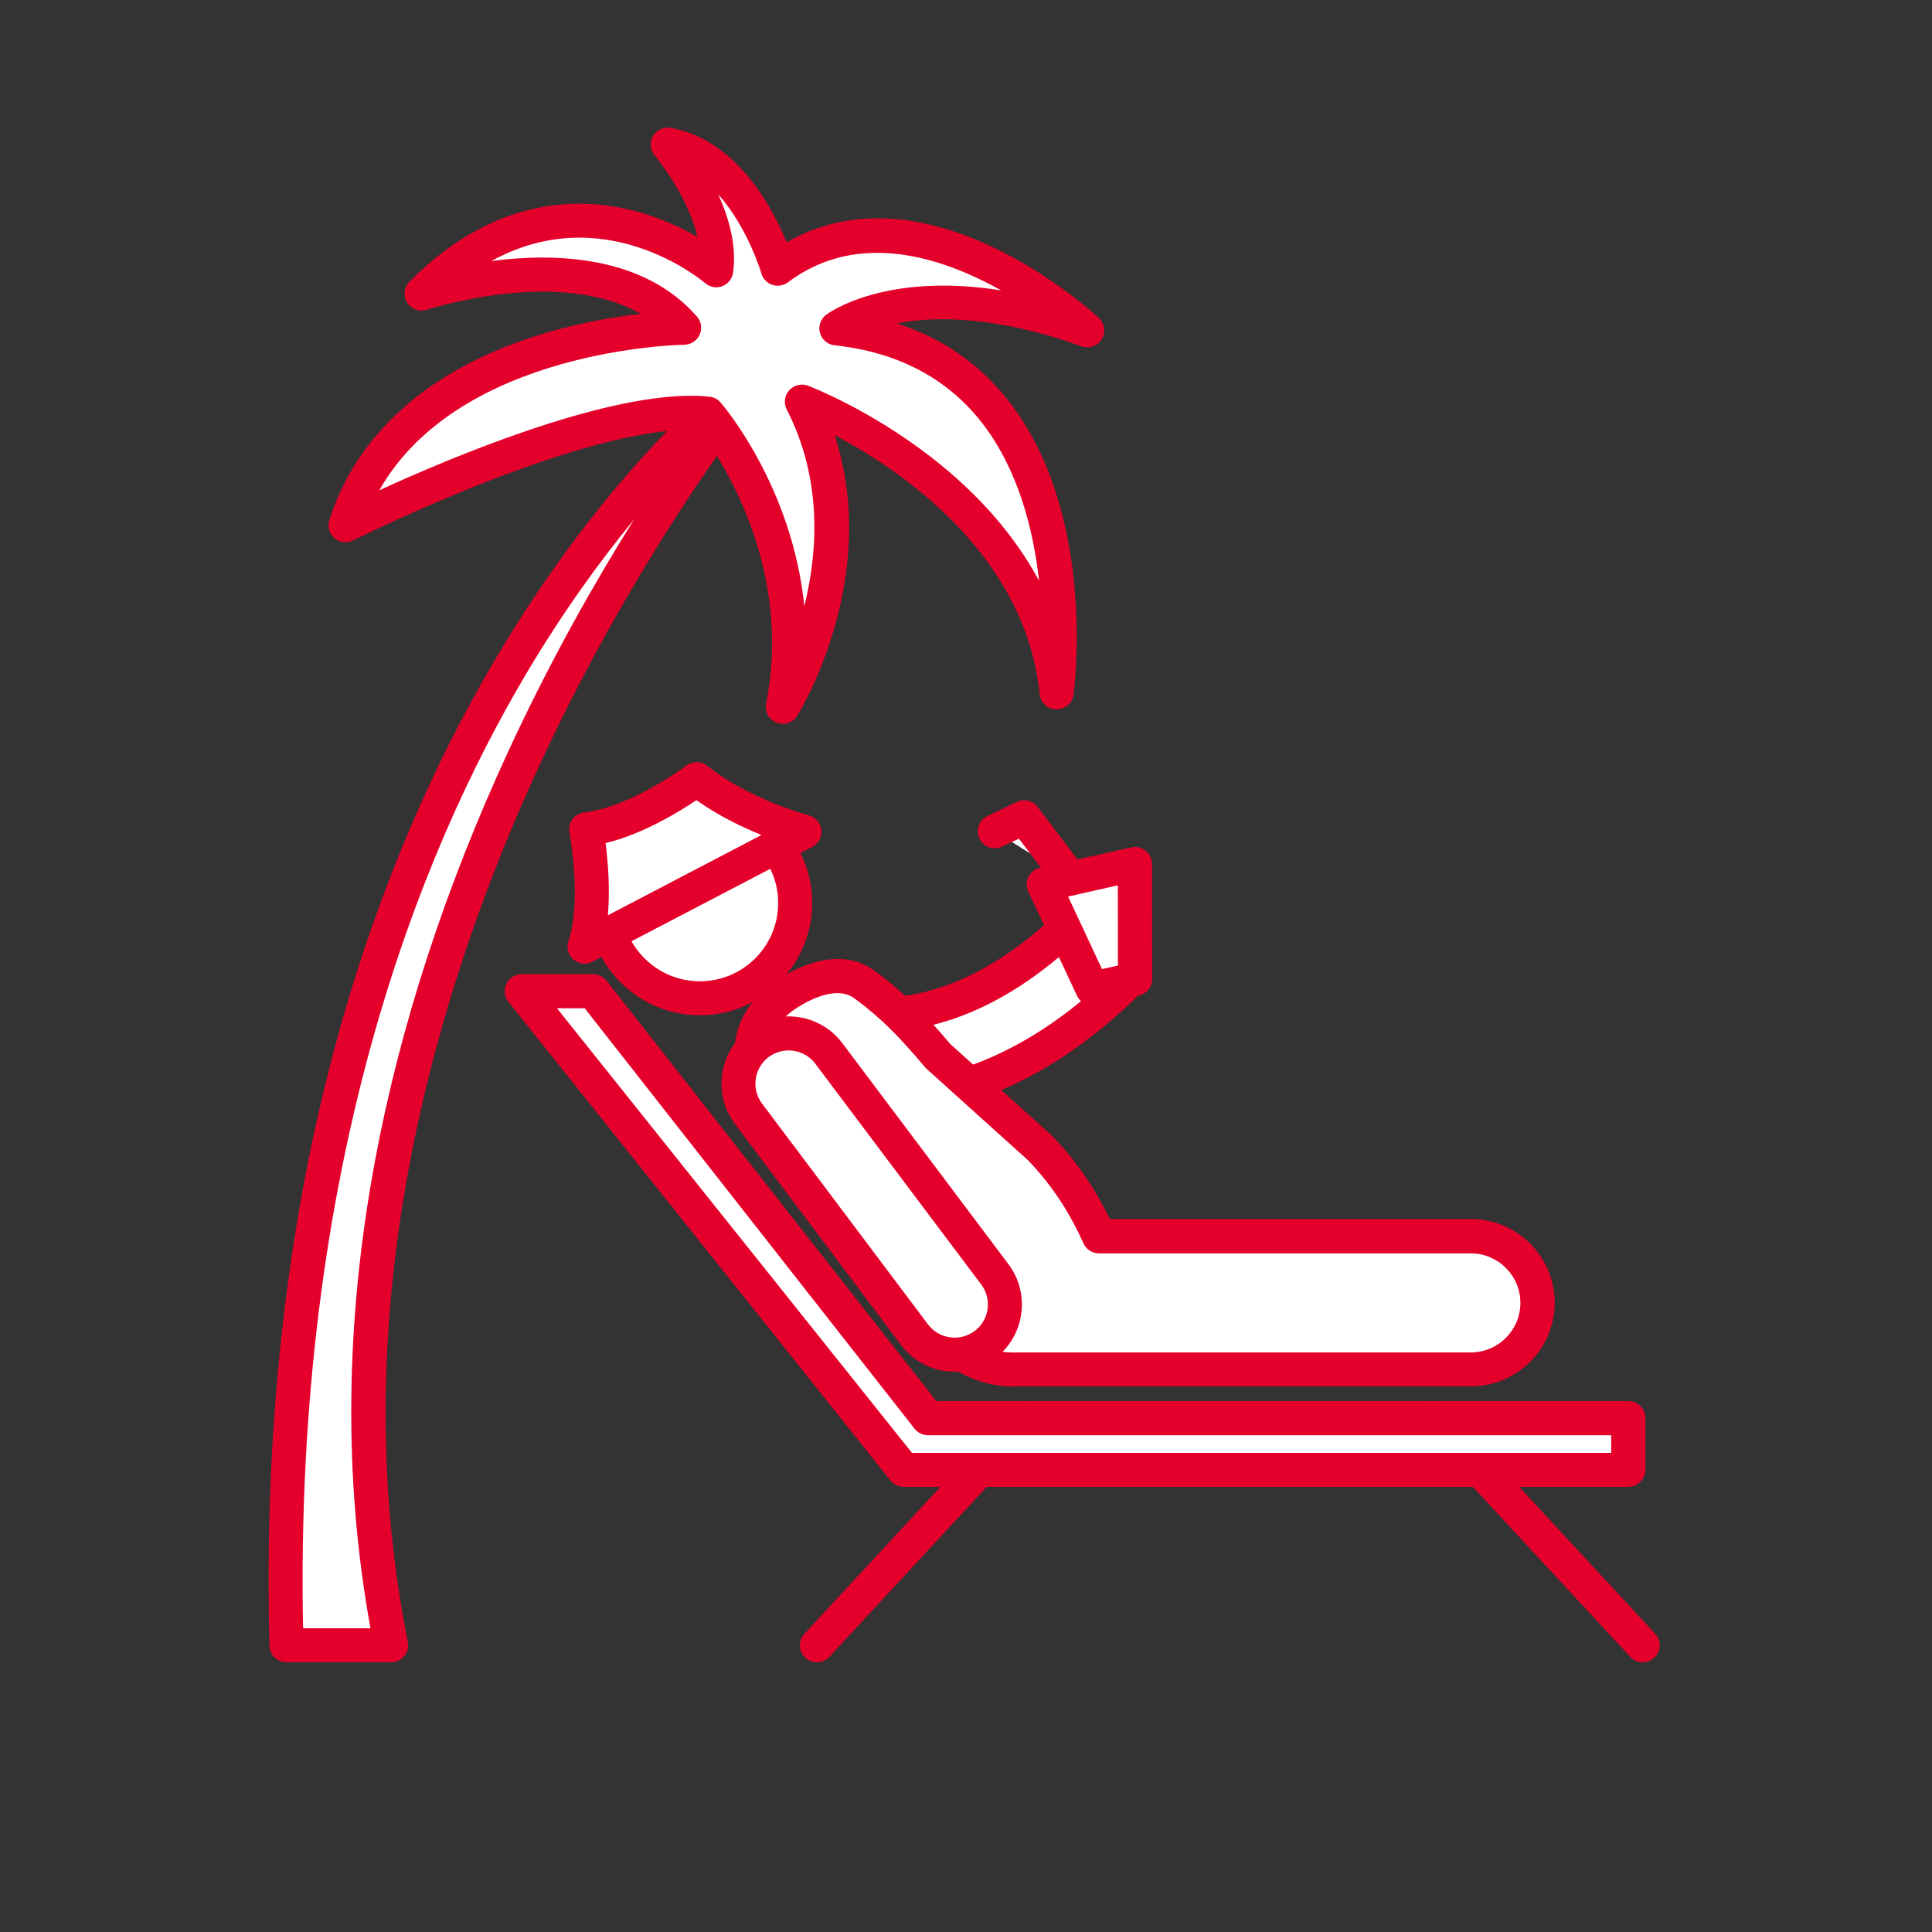<?xml version="1.0" encoding="UTF-8"?>
<svg width="386px" height="386px" viewBox="0 0 386 386" version="1.1" xmlns="http://www.w3.org/2000/svg" xmlns:xlink="http://www.w3.org/1999/xlink">
    <rect x="0" y="0" width="386" height="386" fill="#333333" stroke="none"/>
    <title>Time Off</title>
    <g id="Time-Off" stroke="none" stroke-width="1" fill="none" fill-rule="evenodd">
        <g id="elderly_man" transform="translate(53, 25)" fill-rule="nonzero">
            <g id="Group" transform="translate(229.654, 254.843)">
                <path d="M3.552,3.487 L45.549,48.855 L3.552,3.487 Z" id="Path" fill="#FFFFFF"></path>
                <path d="M45.549,52.272 C44.626,52.272 43.724,51.916 43.053,51.182 L1.056,5.814 C-0.224,4.43 -0.14,2.292 1.245,1.013 C2.629,-0.266 4.769,-0.182 6.048,1.202 L48.045,46.57 C49.325,47.953 49.241,50.092 47.856,51.371 C47.206,51.979 46.367,52.272 45.549,52.272 Z" id="Path" fill="#E4002B"></path>
            </g>
            <g id="Group" transform="translate(106.055, 254.843)">
                <path d="M46.158,3.487 L4.161,48.855 L46.158,3.487 Z" id="Path" fill="#FFFFFF"></path>
                <path d="M4.161,52.272 C3.343,52.272 2.504,51.979 1.853,51.371 C0.469,50.092 0.385,47.953 1.665,46.57 L43.661,1.202 C44.941,-0.182 47.081,-0.266 48.465,1.013 C49.85,2.292 49.934,4.43 48.654,5.814 L6.657,51.182 C5.986,51.895 5.084,52.272 4.161,52.272 Z" id="Path" fill="#E4002B"></path>
            </g>
            <g id="Group" transform="translate(47.318, 168.887)">
                <polygon id="Path" fill="#FFFFFF" points="18.153 4.137 85.092 89.443 224.99 89.443 224.99 99.779 80.246 99.779 3.888 4.137"></polygon>
                <path d="M224.99,103.175 L80.246,103.175 C79.218,103.175 78.232,102.714 77.582,101.896 L1.245,6.254 C0.427,5.227 0.28,3.843 0.846,2.669 C1.413,1.495 2.609,0.74 3.909,0.74 L18.174,0.74 C19.223,0.74 20.209,1.223 20.859,2.04 L86.77,86.047 L225.032,86.047 C226.92,86.047 228.431,87.577 228.431,89.443 L228.431,99.758 C228.389,101.645 226.878,103.175 224.99,103.175 Z M81.882,96.382 L221.592,96.382 L221.592,92.86 L85.092,92.86 C84.043,92.86 83.057,92.378 82.407,91.56 L16.496,7.554 L10.958,7.554 L81.882,96.382 Z" id="Shape" fill="#E4002B"></path>
            </g>
            <g id="Group" transform="translate(64.1, 132.079)">
                <ellipse id="Oval" fill="#FFFFFF" transform="translate(22.74, 23.325) rotate(-9.218) translate(-22.74, -23.325) " cx="22.74" cy="23.325" rx="19.048" ry="19.037"></ellipse>
                <path d="M22.726,45.766 C10.349,45.766 0.28,35.703 0.28,23.334 C0.28,10.965 10.349,0.901 22.726,0.901 C35.103,0.901 45.172,10.965 45.172,23.334 C45.172,35.703 35.103,45.766 22.726,45.766 Z M22.726,7.694 C14.104,7.694 7.077,14.696 7.077,23.334 C7.077,31.951 14.083,38.974 22.726,38.974 C31.369,38.974 38.375,31.971 38.375,23.334 C38.375,14.717 31.348,7.694 22.726,7.694 Z" id="Shape" fill="#E4002B"></path>
            </g>
            <g id="Group" transform="translate(98.594, 154.211)">
                <path d="M24.376,40.301 C36.291,40.301 53.681,36.192 72.561,18.12 C75.812,15.018 76.064,9.692 73.169,6.233 C70.253,2.774 65.261,2.481 62.03,5.604 C47.912,19.127 35.368,22.712 27.334,23.362 C19.446,23.991 14.558,21.978 14.516,21.957 C10.51,20.154 5.874,22.167 4.175,26.443 C2.475,30.72 4.363,35.668 8.391,37.471 C8.915,37.723 14.936,40.301 24.376,40.301 Z" id="Path" fill="#FFFFFF"></path>
                <path d="M24.376,43.698 C14.223,43.698 7.699,40.888 6.985,40.574 C1.343,38.037 -1.343,31.14 1.007,25.206 C2.203,22.188 4.447,19.881 7.342,18.707 C10.09,17.596 13.09,17.638 15.817,18.833 C16.195,18.98 20.432,20.51 27.061,19.986 C34.55,19.399 46.276,15.982 59.66,3.172 C61.904,1.013 64.82,-0.077 67.862,0.091 C70.925,0.258 73.736,1.663 75.75,4.074 C79.798,8.875 79.4,16.275 74.91,20.594 C54.961,39.693 36.417,43.698 24.376,43.698 Z M11.433,24.703 C10.908,24.703 10.405,24.808 9.901,24.997 C8.727,25.479 7.825,26.422 7.321,27.701 C6.293,30.322 7.384,33.299 9.755,34.368 C9.985,34.473 15.481,36.905 24.355,36.905 C35.137,36.905 51.856,33.215 70.191,15.667 C72.12,13.823 72.288,10.51 70.547,8.435 C69.75,7.491 68.659,6.925 67.484,6.862 C66.352,6.799 65.219,7.219 64.359,8.057 C49.528,22.271 36.165,26.066 27.585,26.758 C18.649,27.471 13.174,25.102 13.111,25.081 C12.586,24.829 12.02,24.703 11.433,24.703 Z" id="Shape" fill="#E4002B"></path>
            </g>
            <g id="Group" transform="translate(141.716, 134.175)">
                <g transform="translate(10.321, 9.553)">
                    <polygon id="Path" fill="#FFFFFF" points="21.719 3.927 21.74 26.905 13.223 28.791 3.489 7.973"></polygon>
                    <path d="M13.223,32.188 C11.922,32.188 10.705,31.433 10.139,30.217 L0.405,9.399 C-0.035,8.456 -0.014,7.386 0.426,6.464 C0.888,5.541 1.727,4.871 2.734,4.64 L20.984,0.573 C21.991,0.342 23.04,0.594 23.858,1.244 C24.655,1.894 25.138,2.858 25.138,3.885 L25.159,26.863 C25.159,28.456 24.047,29.84 22.495,30.175 L13.978,32.062 C13.705,32.167 13.474,32.188 13.223,32.188 Z M8.356,10.384 L15.132,24.892 L18.32,24.179 L18.299,8.162 L8.356,10.384 Z" id="Shape" fill="#E4002B"></path>
                </g>
                <g id="Path">
                    <polygon fill="#FFFFFF" points="19.139 16.353 9.888 4.109 4.014 6.897"></polygon>
                    <path d="M19.16,19.749 C18.132,19.749 17.104,19.288 16.454,18.407 L8.86,8.386 L5.503,9.979 C3.804,10.776 1.769,10.063 0.972,8.365 C0.175,6.667 0.888,4.633 2.588,3.837 L8.461,1.048 C9.909,0.356 11.671,0.776 12.636,2.076 L21.887,14.319 C23.02,15.808 22.726,17.946 21.237,19.078 C20.586,19.518 19.873,19.749 19.16,19.749 Z" fill="#E4002B"></path>
                </g>
            </g>
            <g id="Group" transform="translate(93.468, 165.623)">
                <path d="M9.552,8.805 C9.552,8.805 19.412,1.027 26.313,6.122 C32.292,10.524 36.11,14.675 40.892,20.336 L61.282,38.722 C66.233,43.838 70.177,49.813 73.051,56.333 C73.051,56.354 73.072,56.354 73.072,56.375 L147.395,56.375 C154.737,56.375 160.695,62.329 160.695,69.666 L160.695,69.666 C160.695,77.004 154.737,82.958 147.395,82.958 L57.465,82.958 C57.36,82.958 57.255,82.958 57.15,82.958 C51.108,83.315 45.025,80.736 41.081,75.558 L8.545,32.6 C2.336,24.361 1.308,15.053 9.552,8.805 Z" id="Path" fill="#FFFFFF"></path>
                <path d="M56.08,86.396 C49.158,86.396 42.634,83.168 38.417,77.612 L5.881,34.655 C2.189,29.791 0.238,24.718 0.238,19.959 C0.217,14.508 2.734,9.707 7.496,6.101 C8.314,5.472 19.621,-3.082 28.348,3.375 C34.305,7.778 38.249,11.908 43.368,17.946 L63.59,36.164 C63.653,36.206 63.695,36.269 63.758,36.332 C68.394,41.112 72.275,46.689 75.274,52.936 L147.437,52.936 C156.646,52.936 164.156,60.421 164.156,69.645 C164.156,78.849 156.667,86.354 147.437,86.354 L57.507,86.354 C57.423,86.354 57.339,86.354 57.234,86.354 C56.856,86.375 56.479,86.396 56.08,86.396 Z M20.838,7.799 C16.517,7.799 11.713,11.426 11.65,11.489 C11.629,11.489 11.608,11.51 11.608,11.531 C8.566,13.837 7.035,16.667 7.035,19.959 C7.035,23.229 8.524,26.898 11.293,30.567 L43.829,73.524 C46.934,77.612 51.843,79.876 56.982,79.583 C57.066,79.583 57.171,79.583 57.255,79.583 L57.486,79.583 L147.395,79.583 C152.849,79.583 157.296,75.138 157.296,69.687 C157.296,64.236 152.849,59.792 147.395,59.792 L73.093,59.792 C71.771,59.792 70.555,59.016 70.009,57.821 C70.009,57.8 69.988,57.779 69.967,57.737 L69.967,57.737 C67.177,51.448 63.464,45.892 58.933,41.196 L38.627,22.894 C38.522,22.789 38.396,22.684 38.312,22.558 C33.341,16.688 29.816,12.956 24.299,8.889 C23.271,8.113 22.076,7.799 20.838,7.799 Z" id="Shape" fill="#E4002B"></path>
            </g>
            <g id="Group" transform="translate(59.904, 126.957)">
                <path d="M3.867,37.177 C6.951,28.121 4.203,13.718 4.203,13.718 C14.419,12.628 26.271,3.717 26.271,3.717 C35.375,10.971 47.794,14.221 47.794,14.221 L3.867,37.177 Z" id="Path" fill="#FFFFFF"></path>
                <path d="M3.888,40.574 C3.091,40.574 2.315,40.301 1.665,39.756 C0.616,38.855 0.217,37.387 0.658,36.087 C3.406,28.016 0.888,14.493 0.867,14.368 C0.7,13.445 0.909,12.481 1.476,11.705 C2.042,10.95 2.902,10.447 3.846,10.342 C13.034,9.357 24.131,1.076 24.236,0.992 C25.474,0.07 27.194,0.091 28.411,1.055 C36.844,7.785 48.549,10.908 48.675,10.929 C50.039,11.286 51.025,12.439 51.192,13.844 C51.36,15.248 50.626,16.59 49.388,17.24 L5.462,40.175 C4.958,40.448 4.413,40.574 3.888,40.574 Z M8.084,16.485 C8.524,19.923 9.028,25.479 8.545,30.909 L39.235,14.871 C35.375,13.298 30.592,11.013 26.229,7.91 C22.726,10.279 15.447,14.724 8.084,16.485 Z" id="Shape" fill="#E4002B"></path>
            </g>
            <g id="Group" transform="translate(90.203, 177.273)">
                <path d="M6.335,20.259 L39.501,64.39 C42.836,68.813 49.129,69.715 53.555,66.382 L53.555,66.382 C57.982,63.048 58.884,56.759 55.548,52.335 L22.383,8.204 C19.048,3.78 12.754,2.879 8.328,6.212 L8.328,6.212 C3.902,9.525 3,15.814 6.335,20.259 Z" id="Path" fill="#FFFFFF"></path>
                <path d="M47.556,71.791 C46.927,71.791 46.276,71.749 45.647,71.665 C42.102,71.162 38.955,69.296 36.794,66.423 L3.629,22.292 L3.629,22.292 C-0.818,16.359 0.378,7.931 6.293,3.487 C9.167,1.327 12.691,0.426 16.258,0.929 C19.803,1.432 22.949,3.298 25.11,6.17 L58.275,50.301 C62.723,56.235 61.527,64.662 55.611,69.107 C53.241,70.847 50.451,71.791 47.556,71.791 Z M9.041,18.204 L42.207,62.335 C43.276,63.761 44.829,64.662 46.591,64.914 C48.353,65.166 50.094,64.704 51.521,63.656 C54.457,61.455 55.045,57.283 52.842,54.369 L19.677,10.238 C18.607,8.812 17.055,7.91 15.293,7.659 C13.53,7.407 11.789,7.869 10.363,8.917 C7.447,11.118 6.86,15.29 9.041,18.204 L9.041,18.204 Z" id="Shape" fill="#E4002B"></path>
            </g>
            <g id="Group" transform="translate(0, 45.194)">
                <path d="M4.237,258.525 C-0.671,74.181 98.384,4.242 98.384,4.242 C98.384,4.242 -1.657,124.769 25.131,258.525 L4.237,258.525 Z" id="Path" fill="#FFFFFF"></path>
                <path d="M25.131,261.921 L4.237,261.921 C2.391,261.921 0.881,260.454 0.839,258.609 C-0.294,216.239 4.007,176.384 13.593,140.157 C21.271,111.121 32.368,84.328 46.549,60.511 C70.799,19.839 95.384,2.187 96.412,1.453 C97.797,0.468 99.706,0.678 100.881,1.914 C102.034,3.172 102.097,5.08 101.006,6.401 C100.755,6.694 75.938,36.863 54.73,82.818 C35.221,125.062 14.831,189.718 28.487,257.854 C28.697,258.86 28.424,259.888 27.774,260.684 C27.103,261.46 26.138,261.921 25.131,261.921 Z M7.552,255.129 L21.019,255.129 C15.607,225.379 15.922,193.995 21.921,161.751 C26.935,134.832 35.913,107.263 48.605,79.799 C56.975,61.706 65.89,46.025 73.694,33.571 C66.939,41.79 59.513,52 52.171,64.348 C30.732,100.47 5.727,162.757 7.552,255.129 Z" id="Shape" fill="#E4002B"></path>
            </g>
            <g id="Group" transform="translate(12.586, 0)">
                <path d="M75.833,57.633 C75.833,57.633 97.44,82.728 90.811,116.229 C90.811,116.229 109.964,85.18 94.65,55.222 C94.65,55.222 141.325,72.874 145.479,113.399 C145.479,113.399 154.562,46.374 101.531,40.588 C101.531,40.588 117.348,28.743 151.604,41.028 C151.604,41.028 116.739,8.428 89.825,28.68 C89.825,28.68 83.574,6.814 67.799,3.92 C67.799,3.92 79.211,17.464 77.533,29.015 C77.533,29.015 48.164,3.92 18.649,33.691 C18.649,33.691 54.667,21.678 71.093,40.504 C71.093,40.504 15.943,40.882 3.461,79.96 C3.44,79.939 52.653,55.222 75.833,57.633 Z" id="Path" fill="#FFFFFF"></path>
                <path d="M90.811,119.626 C90.392,119.626 89.972,119.542 89.574,119.395 C88.042,118.787 87.161,117.194 87.476,115.58 C92.972,87.801 77.889,65.872 74.092,60.903 C51.584,59.687 5.433,82.748 4.972,82.979 C3.755,83.587 2.266,83.419 1.238,82.518 C0.189,81.637 -0.21,80.212 0.21,78.891 C5.664,61.826 19.74,49.184 40.906,42.307 C49.108,39.645 56.807,38.345 62.387,37.695 C46.045,28.303 20.012,36.793 19.719,36.877 C18.229,37.38 16.593,36.793 15.754,35.452 C14.915,34.11 15.125,32.391 16.237,31.259 C32.599,14.759 49.024,14.319 59.933,16.835 C65.596,18.135 70.337,20.357 73.778,22.328 C72.183,15.556 67.422,8.7 65.219,6.08 C64.296,4.99 64.149,3.417 64.883,2.18 C65.596,0.943 67.023,0.294 68.428,0.545 C81.602,2.956 88.714,16.374 91.588,23.418 C103.02,16.793 116.97,17.024 132.263,24.131 C144.702,29.917 153.576,38.156 153.953,38.513 C155.128,39.624 155.38,41.385 154.541,42.768 C153.702,44.152 152.003,44.739 150.492,44.194 C133.375,38.051 121.229,38.156 113.593,39.603 C122.676,42.538 130.165,47.737 135.955,55.138 C153.555,77.633 149.087,112.33 148.898,113.798 C148.667,115.496 147.22,116.733 145.521,116.733 C145.5,116.733 145.479,116.733 145.458,116.733 C143.737,116.712 142.311,115.391 142.122,113.672 C139.227,85.516 114.159,68.786 101.174,61.951 C110.446,90.317 94.482,116.733 93.727,117.949 C93.077,119.039 91.965,119.626 90.811,119.626 Z M72.498,54.068 C73.778,54.068 74.994,54.131 76.169,54.257 C77.029,54.341 77.826,54.76 78.393,55.431 C79.127,56.27 92.72,72.371 95.112,96.124 C97.818,85.201 98.762,70.778 91.588,56.794 C90.958,55.536 91.147,54.027 92.091,52.978 C93.035,51.93 94.503,51.574 95.825,52.056 C96.328,52.245 108.118,56.752 120.578,66.438 C129.976,73.755 137.192,82.057 142.017,91.051 C140.864,80.736 137.822,68.702 130.522,59.373 C123.599,50.525 113.719,45.347 101.153,43.984 C99.769,43.838 98.615,42.852 98.237,41.511 C97.86,40.169 98.363,38.722 99.475,37.884 C100.041,37.464 111.306,29.33 134.444,33.02 C122.634,26.395 105.831,20.881 91.839,31.405 C90.937,32.076 89.783,32.265 88.714,31.909 C87.644,31.552 86.826,30.693 86.532,29.623 C86.49,29.498 83.826,20.462 77.931,13.858 C80.071,18.596 81.644,24.173 80.868,29.498 C80.679,30.714 79.861,31.762 78.707,32.181 C77.554,32.621 76.253,32.391 75.309,31.573 C74.365,30.776 55.003,14.801 32.599,27.15 C45.248,25.493 62.953,25.976 73.652,38.24 C74.533,39.246 74.743,40.651 74.197,41.867 C73.652,43.083 72.456,43.859 71.114,43.88 C70.631,43.88 26.285,44.592 10.195,72.958 C24.439,66.417 53.849,54.068 72.498,54.068 Z" id="Shape" fill="#E4002B"></path>
            </g>
        </g>
    </g>
</svg>
